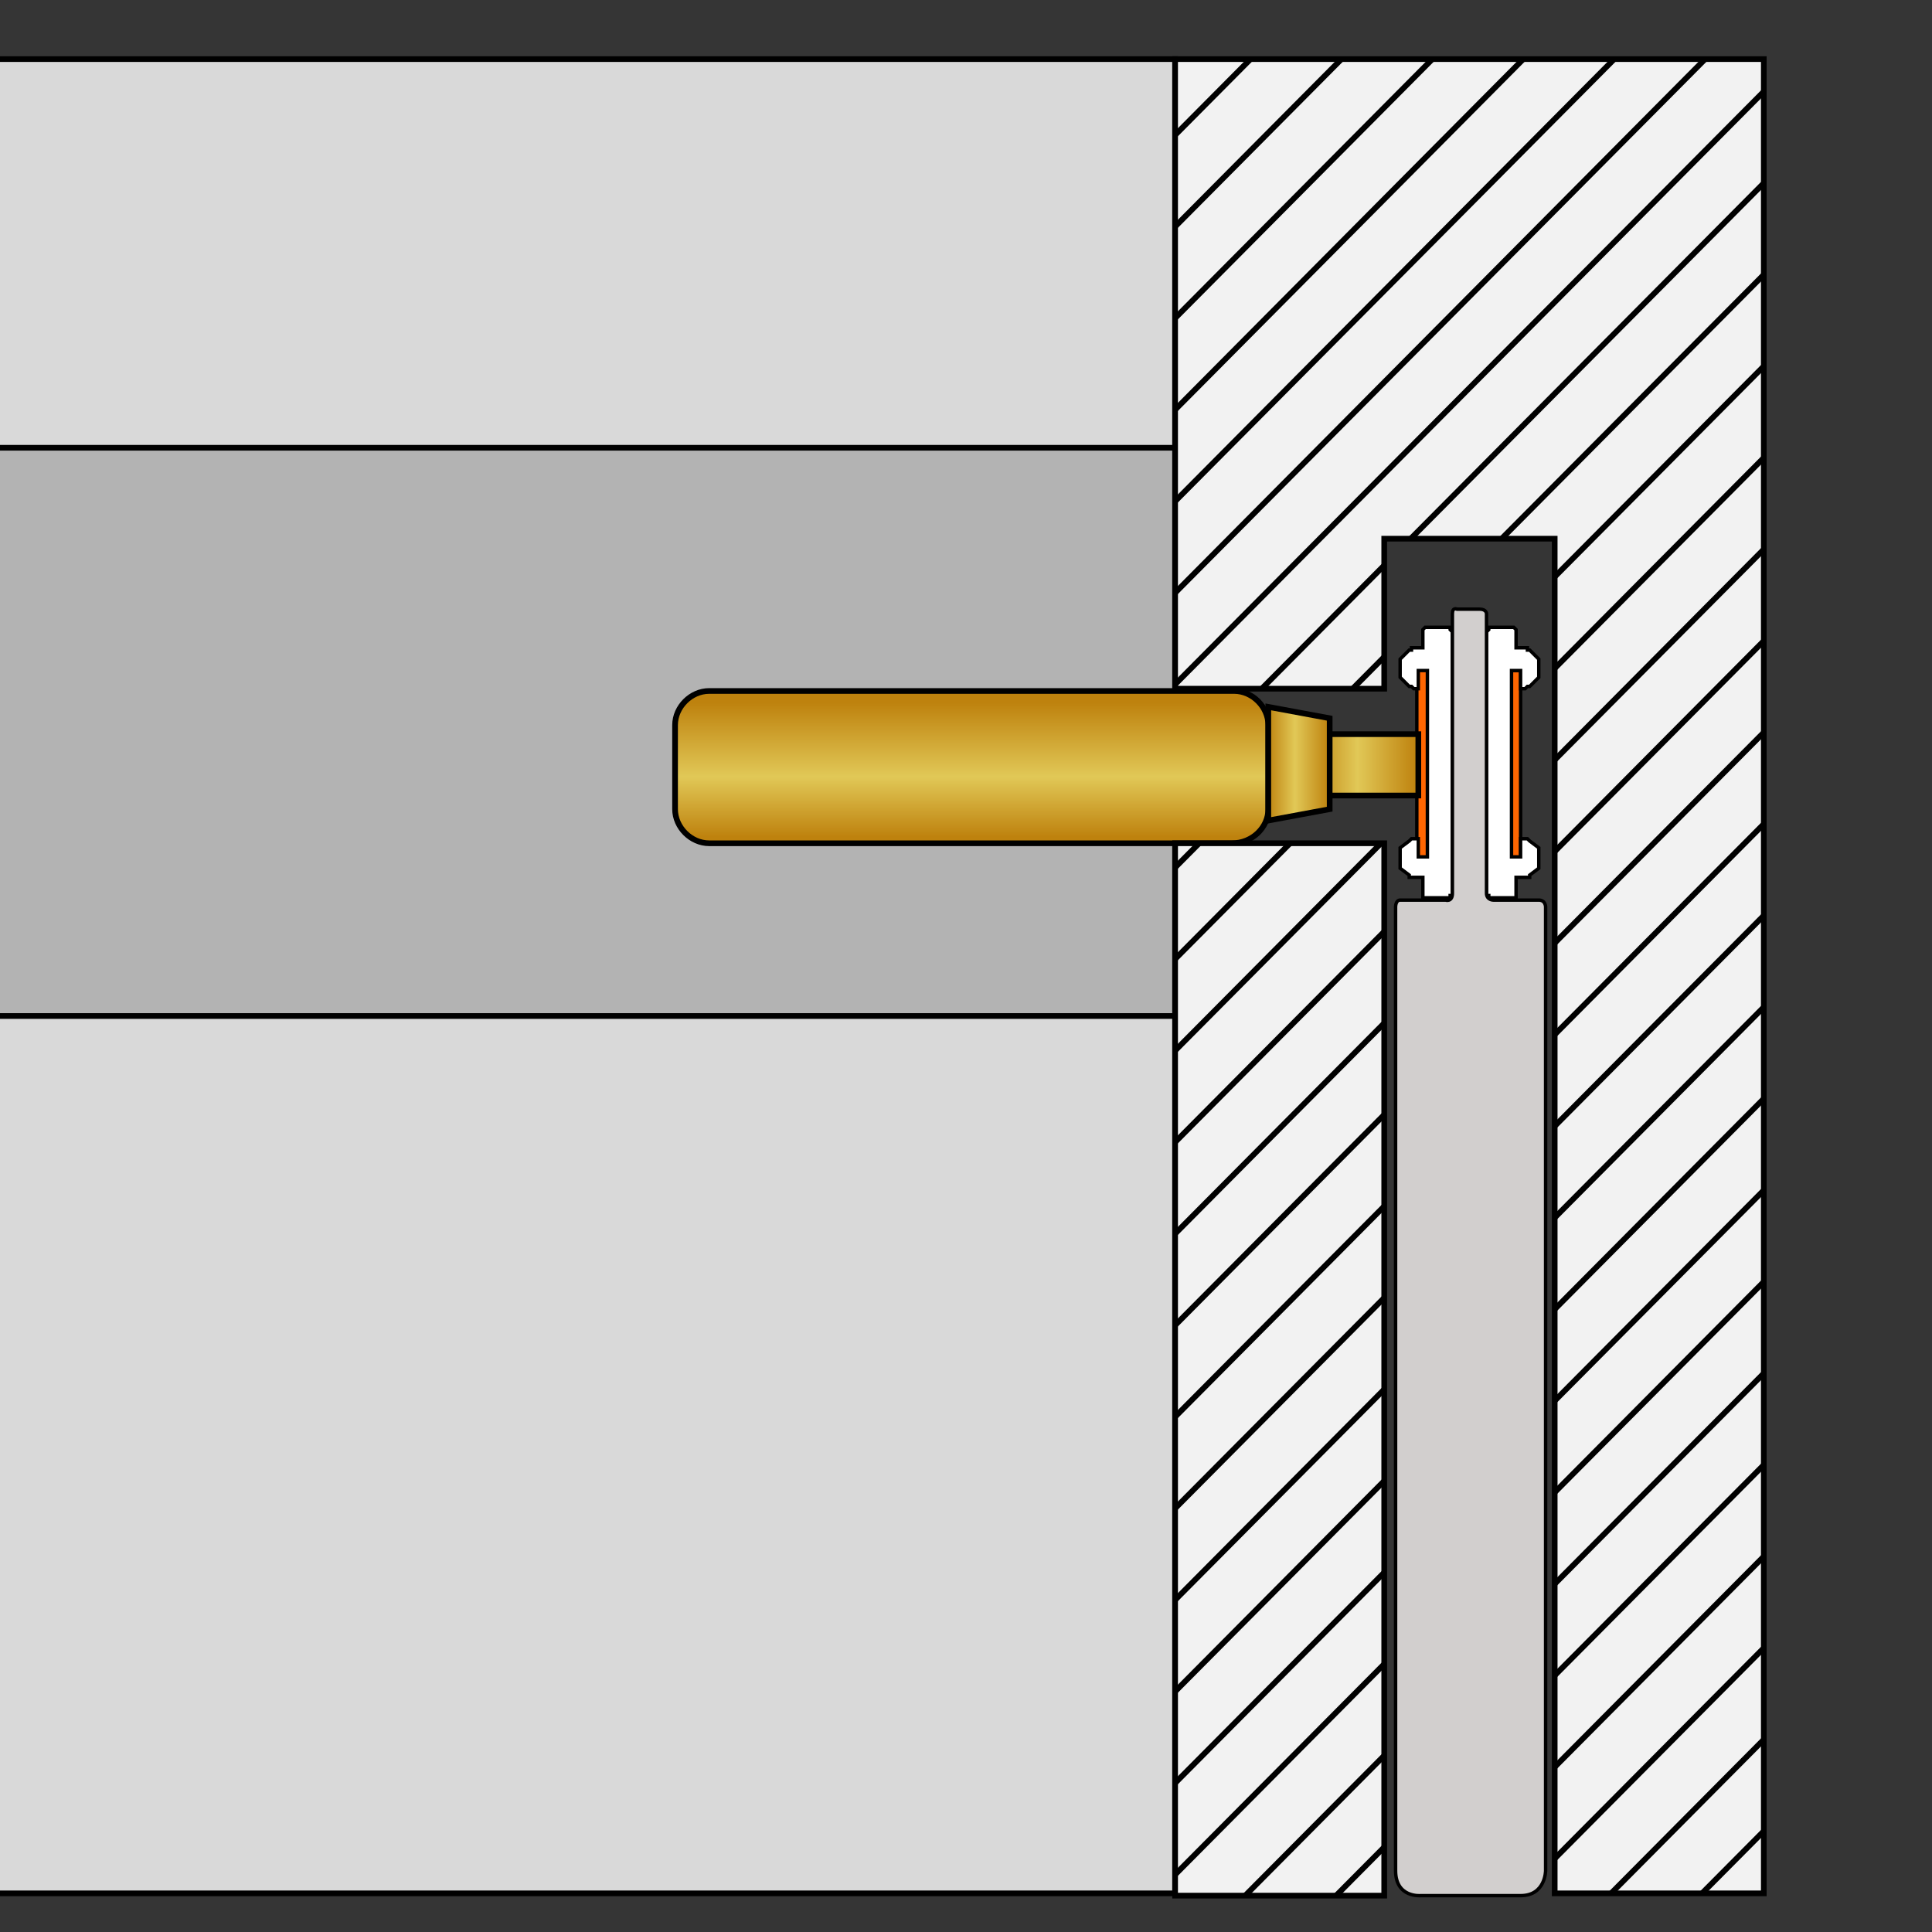 <?xml version="1.0" encoding="utf-8"?>
<!-- Generator: Adobe Illustrator 26.0.1, SVG Export Plug-In . SVG Version: 6.00 Build 0)  -->
<svg version="1.1" xmlns="http://www.w3.org/2000/svg" xmlns:xlink="http://www.w3.org/1999/xlink" x="0px" y="0px"
	 viewBox="0 0 85 85" style="enable-background:new 0 0 85 85;" xml:space="preserve">
<style type="text/css">
	.st0{fill:#353535;}
	.st1{display:none;}
	.st2{display:inline;fill:none;stroke:#000000;stroke-width:0.25;stroke-miterlimit:10;}
	.st3{fill:#FF6601;stroke:#000000;stroke-width:0.15;stroke-miterlimit:10;}
	.st4{fill:#FFFFFF;stroke:#000000;stroke-width:0.15;stroke-miterlimit:10;}
	.st5{fill:#D2CFCE;stroke:#000000;stroke-width:0.15;stroke-miterlimit:10;}
	.st6{fill:#D9D9D9;stroke:#000000;stroke-width:0.25;stroke-miterlimit:10;}
	.st7{fill:#B3B3B3;stroke:#000000;stroke-width:0.25;stroke-miterlimit:10;}
	.st8{fill:url(#SVGID_1_);stroke:#000000;stroke-width:0.25;stroke-miterlimit:10;}
	
		.st9{fill:url(#SVGID_00000096772657162561738330000003098861996241555334_);stroke:#000000;stroke-width:0.25;stroke-miterlimit:10;}
	
		.st10{fill:url(#SVGID_00000153678870499980448570000014182103479549252756_);stroke:#000000;stroke-width:0.25;stroke-miterlimit:10;}
	.st11{clip-path:url(#SVGID_00000060023296173870906150000014265837730276470172_);}
	.st12{fill:none;stroke:#000000;stroke-width:0.25;stroke-miterlimit:10;}
	.st13{clip-path:url(#SVGID_00000036234419461013336140000018412375102135391412_);}
</style>
<g id="Ebene_2">
	<rect x="0" y="0" class="st0" width="85" height="85"/>
</g>
<g id="Kupter">
</g>
<g id="Stromschiene">
</g>
<g id="Abstandshalter">
</g>
<g id="Abstandhalter_2" class="st1">
	<line class="st2" x1="58.3" y1="27.4" x2="58.3" y2="23.6"/>
	<polyline class="st2" points="56.8,31.5 56.9,31.4 57,31.3 57.2,31.2 57.3,31.1 57.4,31 57.5,30.8 57.6,30.7 57.7,30.6 	"/>
	<line class="st2" x1="57.7" y1="30.6" x2="57.7" y2="26.1"/>
	<polyline class="st2" points="57.7,26.1 57.7,26.1 57.7,26.1 57.7,26.1 57.7,26.1 57.7,26.1 57.7,26 57.6,26 57.6,26 	"/>
	<polyline class="st2" points="57.1,23.6 57.1,23.9 57,24.2 57,24.5 57.1,24.9 57.2,25.2 57.3,25.5 57.4,25.8 57.6,26 	"/>
	<line class="st2" x1="59.7" y1="32.1" x2="59.7" y2="23.6"/>
	<line class="st2" x1="60.2" y1="23.6" x2="60.2" y2="32.1"/>
	<polyline class="st2" points="58.3,29.4 58.4,28.9 58.5,28.4 58.4,27.9 58.3,27.4 	"/>
	<line class="st2" x1="58.3" y1="32.1" x2="58.3" y2="29.4"/>
	<line class="st2" x1="56.8" y1="32.1" x2="56.8" y2="31.5"/>
	<line class="st2" x1="58.2" y1="9.5" x2="55.6" y2="9.5"/>
	<line class="st2" x1="55.6" y1="9.6" x2="58.2" y2="9.6"/>
	<line class="st2" x1="55.6" y1="10.2" x2="58.2" y2="10.2"/>
	<line class="st2" x1="58.5" y1="10.9" x2="55.9" y2="10.9"/>
	<line class="st2" x1="55.6" y1="8.9" x2="58.2" y2="8.9"/>
	<line class="st2" x1="55.6" y1="7" x2="58.2" y2="7"/>
	<line class="st2" x1="58.2" y1="7.5" x2="55.6" y2="7.5"/>
	<line class="st2" x1="33.2" y1="9.5" x2="30.6" y2="9.5"/>
	<line class="st2" x1="30.6" y1="9.6" x2="33.2" y2="9.6"/>
	<line class="st2" x1="30.6" y1="10.2" x2="33.2" y2="10.2"/>
	<line class="st2" x1="32.9" y1="10.9" x2="30.3" y2="10.9"/>
	<line class="st2" x1="30.6" y1="8.9" x2="33.2" y2="8.9"/>
	<line class="st2" x1="30.6" y1="7" x2="33.2" y2="7"/>
	<line class="st2" x1="33.2" y1="7.5" x2="30.6" y2="7.5"/>
	<line class="st2" x1="30.5" y1="27.4" x2="30.5" y2="23.6"/>
	<line class="st2" x1="28.6" y1="32.1" x2="28.6" y2="23.6"/>
	<line class="st2" x1="29.1" y1="23.6" x2="29.1" y2="32.1"/>
	<polyline class="st2" points="30.5,27.4 30.4,27.9 30.3,28.4 30.4,28.9 30.5,29.4 	"/>
	<line class="st2" x1="30.5" y1="32.1" x2="30.5" y2="29.4"/>
	<line class="st2" x1="58.3" y1="52.7" x2="58.3" y2="50"/>
	<line class="st2" x1="57.7" y1="51.5" x2="57.7" y2="55.9"/>
	<polyline class="st2" points="57.7,51.5 57.6,51.4 57.5,51.2 57.4,51.1 57.3,51 57.2,50.9 57,50.8 56.9,50.7 56.8,50.6 	"/>
	<line class="st2" x1="56.8" y1="50.6" x2="56.8" y2="50"/>
	<line class="st2" x1="59.7" y1="58.5" x2="59.7" y2="50"/>
	<line class="st2" x1="58.3" y1="58.5" x2="58.3" y2="54.7"/>
	<polyline class="st2" points="58.3,54.7 58.4,54.2 58.5,53.7 58.4,53.2 58.3,52.7 	"/>
	<polyline class="st2" points="57.6,56.1 57.4,56.3 57.3,56.6 57.2,56.9 57.1,57.2 57,57.6 57,57.9 57.1,58.2 57.1,58.5 	"/>
	<polyline class="st2" points="57.6,56.1 57.6,56 57.7,56 57.7,56 57.7,56 57.7,56 57.7,56 57.7,56 57.7,55.9 	"/>
	<line class="st2" x1="60.2" y1="50" x2="60.2" y2="58.5"/>
	<line class="st2" x1="30.5" y1="52.7" x2="30.5" y2="50"/>
	<line class="st2" x1="32" y1="50.6" x2="32" y2="50"/>
	<line class="st2" x1="31.1" y1="51.5" x2="31.1" y2="55.9"/>
	<polyline class="st2" points="32,50.6 31.9,50.7 31.8,50.8 31.6,50.9 31.5,51 31.4,51.1 31.3,51.2 31.2,51.4 31.1,51.5 	"/>
	<line class="st2" x1="28.6" y1="58.5" x2="28.6" y2="50"/>
	<line class="st2" x1="29.1" y1="50" x2="29.1" y2="58.5"/>
	<line class="st2" x1="30.5" y1="58.5" x2="30.5" y2="54.7"/>
	<polyline class="st2" points="31.7,58.5 31.7,58.2 31.8,57.9 31.8,57.6 31.7,57.2 31.6,56.9 31.5,56.6 31.4,56.3 31.2,56.1 	"/>
	<polyline class="st2" points="30.5,52.7 30.4,53.2 30.3,53.7 30.4,54.2 30.5,54.7 	"/>
	<polyline class="st2" points="31.1,55.9 31.1,56 31.1,56 31.1,56 31.1,56 31.1,56 31.1,56 31.2,56 31.2,56.1 	"/>
	<line class="st2" x1="30.6" y1="72.5" x2="33.2" y2="72.5"/>
	<line class="st2" x1="33.2" y1="72.5" x2="30.6" y2="72.5"/>
	<line class="st2" x1="33.2" y1="71.8" x2="30.6" y2="71.8"/>
	<line class="st2" x1="30.3" y1="71.2" x2="32.9" y2="71.2"/>
	<line class="st2" x1="33.2" y1="73.2" x2="30.6" y2="73.2"/>
	<line class="st2" x1="30.6" y1="74.6" x2="33.2" y2="74.6"/>
	<line class="st2" x1="33.2" y1="75.1" x2="30.6" y2="75.1"/>
	<line class="st2" x1="55.6" y1="72.5" x2="58.2" y2="72.5"/>
	<line class="st2" x1="58.2" y1="72.5" x2="55.6" y2="72.5"/>
	<line class="st2" x1="58.2" y1="71.8" x2="55.6" y2="71.8"/>
	<line class="st2" x1="55.9" y1="71.2" x2="58.5" y2="71.2"/>
	<line class="st2" x1="58.2" y1="73.2" x2="55.6" y2="73.2"/>
	<line class="st2" x1="55.6" y1="74.6" x2="58.2" y2="74.6"/>
	<line class="st2" x1="58.2" y1="75.1" x2="55.6" y2="75.1"/>
	<polyline class="st2" points="31.2,26 31.4,25.8 31.5,25.5 31.6,25.2 31.7,24.9 31.8,24.5 31.8,24.2 31.7,23.9 31.7,23.6 	"/>
	<polyline class="st2" points="31.1,30.6 31.2,30.7 31.3,30.8 31.4,31 31.5,31.1 31.6,31.2 31.8,31.3 31.9,31.4 32,31.5 	"/>
	<polyline class="st2" points="31.2,26 31.2,26 31.1,26 31.1,26.1 31.1,26.1 31.1,26.1 31.1,26.1 31.1,26.1 31.1,26.1 	"/>
	<line class="st2" x1="31.1" y1="30.6" x2="31.1" y2="26.1"/>
	<line class="st2" x1="32" y1="32.1" x2="32" y2="31.5"/>
</g>
<g id="Alu">
	<g>
		<g>
			
				<rect x="62.4" y="29.4" transform="matrix(-1 -1.224647e-16 1.224647e-16 -1 125.334 67.122)" class="st3" width="0.6" height="8.3"/>
			<polygon class="st4" points="61.6,38 61.6,37.5 61.6,37.5 61.6,37.5 61.6,37.5 61.6,37.4 61.6,37.4 61.6,37.4 61.6,37.4 
				61.6,37.3 62,37 62,37 62.1,36.9 62.1,36.9 62.1,36.9 62.1,36.9 62.1,36.9 62.2,36.9 62.2,36.9 62.4,36.9 62.4,37.7 62.8,37.7 
				62.8,29.5 62.4,29.5 62.4,30.3 62.2,30.3 62.2,30.3 62.1,30.2 62.1,30.2 62.1,30.2 62.1,30.2 62.1,30.2 62,30.2 62,30.2 
				61.6,29.8 61.6,29.8 61.6,29.8 61.6,29.7 61.6,29.7 61.6,29.7 61.6,29.7 61.6,29.6 61.6,29.6 61.6,29.2 61.6,29.1 61.6,29.1 
				61.6,29.1 61.6,29.1 61.6,29 61.6,29 61.6,29 61.6,29 62,28.6 62,28.6 62.1,28.6 62.1,28.6 62.1,28.5 62.1,28.5 62.1,28.5 
				62.2,28.5 62.2,28.5 62.6,28.5 62.6,27.9 62.6,27.8 62.6,27.8 62.6,27.7 62.6,27.7 62.7,27.6 62.7,27.6 62.8,27.6 62.8,27.6 
				63.6,27.6 63.7,27.6 63.7,27.6 63.8,27.6 63.8,27.7 63.8,27.7 63.9,27.8 63.9,27.8 63.9,27.9 63.9,39.3 63.9,39.3 63.9,39.4 
				63.8,39.4 63.8,39.5 63.8,39.5 63.7,39.5 63.7,39.5 63.6,39.5 62.8,39.5 62.8,39.5 62.7,39.5 62.7,39.5 62.6,39.5 62.6,39.4 
				62.6,39.4 62.6,39.3 62.6,39.3 62.6,38.6 62.2,38.6 62.2,38.6 62.1,38.6 62.1,38.6 62.1,38.6 62.1,38.6 62.1,38.6 62,38.6 
				62,38.5 61.6,38.2 61.6,38.1 61.6,38.1 61.6,38.1 61.6,38.1 61.6,38.1 61.6,38 61.6,38 			"/>
		</g>
		<g>
			<rect x="66.3" y="29.5" class="st3" width="0.6" height="8.3"/>
			<polygon class="st4" points="67.7,29.2 67.7,29.6 67.7,29.6 67.7,29.7 67.7,29.7 67.7,29.7 67.7,29.7 67.7,29.8 67.7,29.8 
				67.7,29.8 67.3,30.2 67.3,30.2 67.2,30.2 67.2,30.2 67.2,30.2 67.2,30.2 67.2,30.2 67.1,30.3 67.1,30.3 66.9,30.3 66.9,29.5 
				66.5,29.5 66.5,37.7 66.9,37.7 66.9,36.9 67.1,36.9 67.1,36.9 67.2,36.9 67.2,36.9 67.2,36.9 67.2,36.9 67.2,36.9 67.3,37 
				67.3,37 67.7,37.3 67.7,37.4 67.7,37.4 67.7,37.4 67.7,37.4 67.7,37.5 67.7,37.5 67.7,37.5 67.7,37.5 67.7,38 67.7,38 67.7,38 
				67.7,38.1 67.7,38.1 67.7,38.1 67.7,38.1 67.7,38.1 67.7,38.2 67.3,38.5 67.3,38.6 67.2,38.6 67.2,38.6 67.2,38.6 67.2,38.6 
				67.2,38.6 67.1,38.6 67.1,38.6 66.7,38.6 66.7,39.3 66.7,39.3 66.7,39.4 66.7,39.4 66.7,39.5 66.6,39.5 66.6,39.5 66.5,39.5 
				66.5,39.5 65.7,39.5 65.6,39.5 65.6,39.5 65.5,39.5 65.5,39.5 65.5,39.4 65.4,39.4 65.4,39.3 65.4,39.3 65.4,27.9 65.4,27.8 
				65.4,27.8 65.5,27.7 65.5,27.7 65.5,27.6 65.6,27.6 65.6,27.6 65.7,27.6 66.5,27.6 66.5,27.6 66.6,27.6 66.6,27.6 66.7,27.7 
				66.7,27.7 66.7,27.8 66.7,27.8 66.7,27.9 66.7,28.5 67.1,28.5 67.1,28.5 67.2,28.5 67.2,28.5 67.2,28.5 67.2,28.6 67.2,28.6 
				67.3,28.6 67.3,28.6 67.7,29 67.7,29 67.7,29 67.7,29 67.7,29.1 67.7,29.1 67.7,29.1 67.7,29.1 			"/>
		</g>
		<path class="st5" d="M64.1,26.8h1c0.3,0,0.3,0.2,0.3,0.2v12.3c0,0.3,0.3,0.3,0.3,0.3h2c0.3,0,0.3,0.3,0.3,0.3v42.4
			c0,0,0,1.1-1.1,1.1h-4.4c0,0-1.1,0.1-1.1-1.1V39.9c0,0,0-0.3,0.2-0.3h2c0,0,0.3,0.1,0.3-0.3V27C63.9,26.7,64.1,26.8,64.1,26.8z"/>
	</g>
</g>
<g id="Ebene_7">
	<polygon class="st6" points="29.6,37.1 29.6,30.3 51.7,30.3 51.7,2.6 -7.9,2.6 -7.9,83.3 51.7,83.3 51.7,37.1 	"/>
	<rect x="-7.9" y="19.7" class="st7" width="59.6" height="25"/>
	<g>
		<linearGradient id="SVGID_1_" gradientUnits="userSpaceOnUse" x1="57.593" y1="33.622" x2="62.345" y2="33.622">
			<stop  offset="0" style="stop-color:#BE820E"/>
			<stop  offset="0.448" style="stop-color:#E1C857"/>
			<stop  offset="1" style="stop-color:#BE820E"/>
		</linearGradient>
		<rect x="57.6" y="32.3" class="st8" width="4.8" height="2.7"/>
		
			<linearGradient id="SVGID_00000113324330852270747240000015124927805787836563_" gradientUnits="userSpaceOnUse" x1="42.688" y1="36.822" x2="42.688" y2="30.916">
			<stop  offset="0" style="stop-color:#BE820E"/>
			<stop  offset="0.448" style="stop-color:#E1C857"/>
			<stop  offset="1" style="stop-color:#BE820E"/>
		</linearGradient>
		
			<path style="fill:url(#SVGID_00000113324330852270747240000015124927805787836563_);stroke:#000000;stroke-width:0.25;stroke-miterlimit:10;" d="
			M54.2,37.1H31.2c-0.8,0-1.5-0.7-1.5-1.5v-3.7c0-0.8,0.7-1.5,1.5-1.5h23.1c0.8,0,1.5,0.7,1.5,1.5v3.7
			C55.8,36.4,55.1,37.1,54.2,37.1z"/>
		
			<linearGradient id="SVGID_00000121280959634083169270000009683654096038677660_" gradientUnits="userSpaceOnUse" x1="55.761" y1="33.622" x2="58.473" y2="33.622">
			<stop  offset="0" style="stop-color:#BE820E"/>
			<stop  offset="0.448" style="stop-color:#E1C857"/>
			<stop  offset="1" style="stop-color:#BE820E"/>
		</linearGradient>
		
			<polygon style="fill:url(#SVGID_00000121280959634083169270000009683654096038677660_);stroke:#000000;stroke-width:0.25;stroke-miterlimit:10;" points="
			58.5,35.6 55.8,36.1 55.8,31.1 58.5,31.6 		"/>
	</g>
	<g>
		<defs>
			<polygon id="SVGID_00000093169122613817573120000003750661774739396521_" points="51.7,2.6 51.7,30.3 60.9,30.3 60.9,23.7 
				68.4,23.7 68.4,83.3 77.6,83.3 77.6,2.6 			"/>
		</defs>
		<use xlink:href="#SVGID_00000093169122613817573120000003750661774739396521_"  style="overflow:visible;fill:#F2F2F2;"/>
		<clipPath id="SVGID_00000114060141987023004900000010026001066959277700_">
			<use xlink:href="#SVGID_00000093169122613817573120000003750661774739396521_"  style="overflow:visible;"/>
		</clipPath>
		<g style="clip-path:url(#SVGID_00000114060141987023004900000010026001066959277700_);">
			<g>
				<line class="st12" x1="157.6" y1="0" x2="72.1" y2="86.1"/>
			</g>
			<g>
				<line class="st12" x1="153.6" y1="0" x2="68.1" y2="86.1"/>
			</g>
			<g>
				<line class="st12" x1="149.6" y1="0" x2="64.1" y2="86.1"/>
			</g>
			<g>
				<line class="st12" x1="145.6" y1="0" x2="60.1" y2="86.1"/>
			</g>
			<g>
				<line class="st12" x1="141.6" y1="0" x2="56.1" y2="86.1"/>
			</g>
			<g>
				<line class="st12" x1="137.6" y1="0" x2="52.1" y2="86.1"/>
			</g>
			<g>
				<line class="st12" x1="133.6" y1="0" x2="48.1" y2="86.1"/>
			</g>
			<g>
				<line class="st12" x1="129.6" y1="0" x2="44.1" y2="86.1"/>
			</g>
			<g>
				<line class="st12" x1="125.6" y1="0" x2="40.1" y2="86.1"/>
			</g>
			<g>
				<line class="st12" x1="121.6" y1="0" x2="36.1" y2="86.1"/>
			</g>
			<g>
				<line class="st12" x1="117.6" y1="0" x2="32.1" y2="86.1"/>
			</g>
			<g>
				<line class="st12" x1="113.6" y1="0" x2="28.1" y2="86.1"/>
			</g>
			<g>
				<line class="st12" x1="109.6" y1="0" x2="24.1" y2="86.1"/>
			</g>
			<g>
				<line class="st12" x1="105.6" y1="0" x2="20.1" y2="86.1"/>
			</g>
			<g>
				<line class="st12" x1="101.6" y1="0" x2="16.1" y2="86.1"/>
			</g>
			<g>
				<line class="st12" x1="97.6" y1="0" x2="12.1" y2="86.1"/>
			</g>
			<g>
				<line class="st12" x1="93.6" y1="0" x2="8.1" y2="86.1"/>
			</g>
			<g>
				<line class="st12" x1="89.6" y1="0" x2="4.1" y2="86.1"/>
			</g>
			<g>
				<line class="st12" x1="85.6" y1="0" x2="0.1" y2="86.1"/>
			</g>
			<g>
				<line class="st12" x1="81.6" y1="0" x2="-3.9" y2="86.1"/>
			</g>
			<g>
				<line class="st12" x1="77.6" y1="0" x2="-7.9" y2="86.1"/>
			</g>
			<g>
				<line class="st12" x1="73.6" y1="0" x2="-11.9" y2="86.1"/>
			</g>
			<g>
				<line class="st12" x1="69.6" y1="0" x2="-15.9" y2="86.1"/>
			</g>
			<g>
				<line class="st12" x1="65.6" y1="0" x2="-19.9" y2="86.1"/>
			</g>
			<g>
				<line class="st12" x1="61.6" y1="0" x2="-23.9" y2="86.1"/>
			</g>
			<g>
				<line class="st12" x1="57.6" y1="0" x2="-27.9" y2="86.1"/>
			</g>
		</g>
		
			<use xlink:href="#SVGID_00000093169122613817573120000003750661774739396521_"  style="overflow:visible;fill:none;stroke:#000000;stroke-width:0.25;stroke-miterlimit:10;"/>
	</g>
	<g>
		<defs>
			<rect id="SVGID_00000034774214090845416820000010549381359428259973_" x="51.7" y="37.1" width="9.2" height="46.3"/>
		</defs>
		<use xlink:href="#SVGID_00000034774214090845416820000010549381359428259973_"  style="overflow:visible;fill:#F2F2F2;"/>
		<clipPath id="SVGID_00000178203519794012806520000004401343477882502284_">
			<use xlink:href="#SVGID_00000034774214090845416820000010549381359428259973_"  style="overflow:visible;"/>
		</clipPath>
		<g style="clip-path:url(#SVGID_00000178203519794012806520000004401343477882502284_);">
			<g>
				<line class="st12" x1="157.6" y1="0" x2="72.1" y2="86.1"/>
			</g>
			<g>
				<line class="st12" x1="153.6" y1="0" x2="68.1" y2="86.1"/>
			</g>
			<g>
				<line class="st12" x1="149.6" y1="0" x2="64.1" y2="86.1"/>
			</g>
			<g>
				<line class="st12" x1="145.6" y1="0" x2="60.1" y2="86.1"/>
			</g>
			<g>
				<line class="st12" x1="141.6" y1="0" x2="56.1" y2="86.1"/>
			</g>
			<g>
				<line class="st12" x1="137.6" y1="0" x2="52.1" y2="86.1"/>
			</g>
			<g>
				<line class="st12" x1="133.6" y1="0" x2="48.1" y2="86.1"/>
			</g>
			<g>
				<line class="st12" x1="129.6" y1="0" x2="44.1" y2="86.1"/>
			</g>
			<g>
				<line class="st12" x1="125.6" y1="0" x2="40.1" y2="86.1"/>
			</g>
			<g>
				<line class="st12" x1="121.6" y1="0" x2="36.1" y2="86.1"/>
			</g>
			<g>
				<line class="st12" x1="117.6" y1="0" x2="32.1" y2="86.1"/>
			</g>
			<g>
				<line class="st12" x1="113.6" y1="0" x2="28.1" y2="86.1"/>
			</g>
			<g>
				<line class="st12" x1="109.6" y1="0" x2="24.1" y2="86.1"/>
			</g>
			<g>
				<line class="st12" x1="105.6" y1="0" x2="20.1" y2="86.1"/>
			</g>
			<g>
				<line class="st12" x1="101.6" y1="0" x2="16.1" y2="86.1"/>
			</g>
			<g>
				<line class="st12" x1="97.6" y1="0" x2="12.1" y2="86.1"/>
			</g>
			<g>
				<line class="st12" x1="93.6" y1="0" x2="8.1" y2="86.1"/>
			</g>
			<g>
				<line class="st12" x1="89.6" y1="0" x2="4.1" y2="86.1"/>
			</g>
			<g>
				<line class="st12" x1="85.6" y1="0" x2="0.1" y2="86.1"/>
			</g>
			<g>
				<line class="st12" x1="81.6" y1="0" x2="-3.9" y2="86.1"/>
			</g>
			<g>
				<line class="st12" x1="77.6" y1="0" x2="-7.9" y2="86.1"/>
			</g>
			<g>
				<line class="st12" x1="73.6" y1="0" x2="-11.9" y2="86.1"/>
			</g>
			<g>
				<line class="st12" x1="69.6" y1="0" x2="-15.9" y2="86.1"/>
			</g>
			<g>
				<line class="st12" x1="65.6" y1="0" x2="-19.9" y2="86.1"/>
			</g>
			<g>
				<line class="st12" x1="61.6" y1="0" x2="-23.9" y2="86.1"/>
			</g>
			<g>
				<line class="st12" x1="57.6" y1="0" x2="-27.9" y2="86.1"/>
			</g>
		</g>
		
			<use xlink:href="#SVGID_00000034774214090845416820000010549381359428259973_"  style="overflow:visible;fill:none;stroke:#000000;stroke-width:0.25;stroke-miterlimit:10;"/>
	</g>
</g>
</svg>
